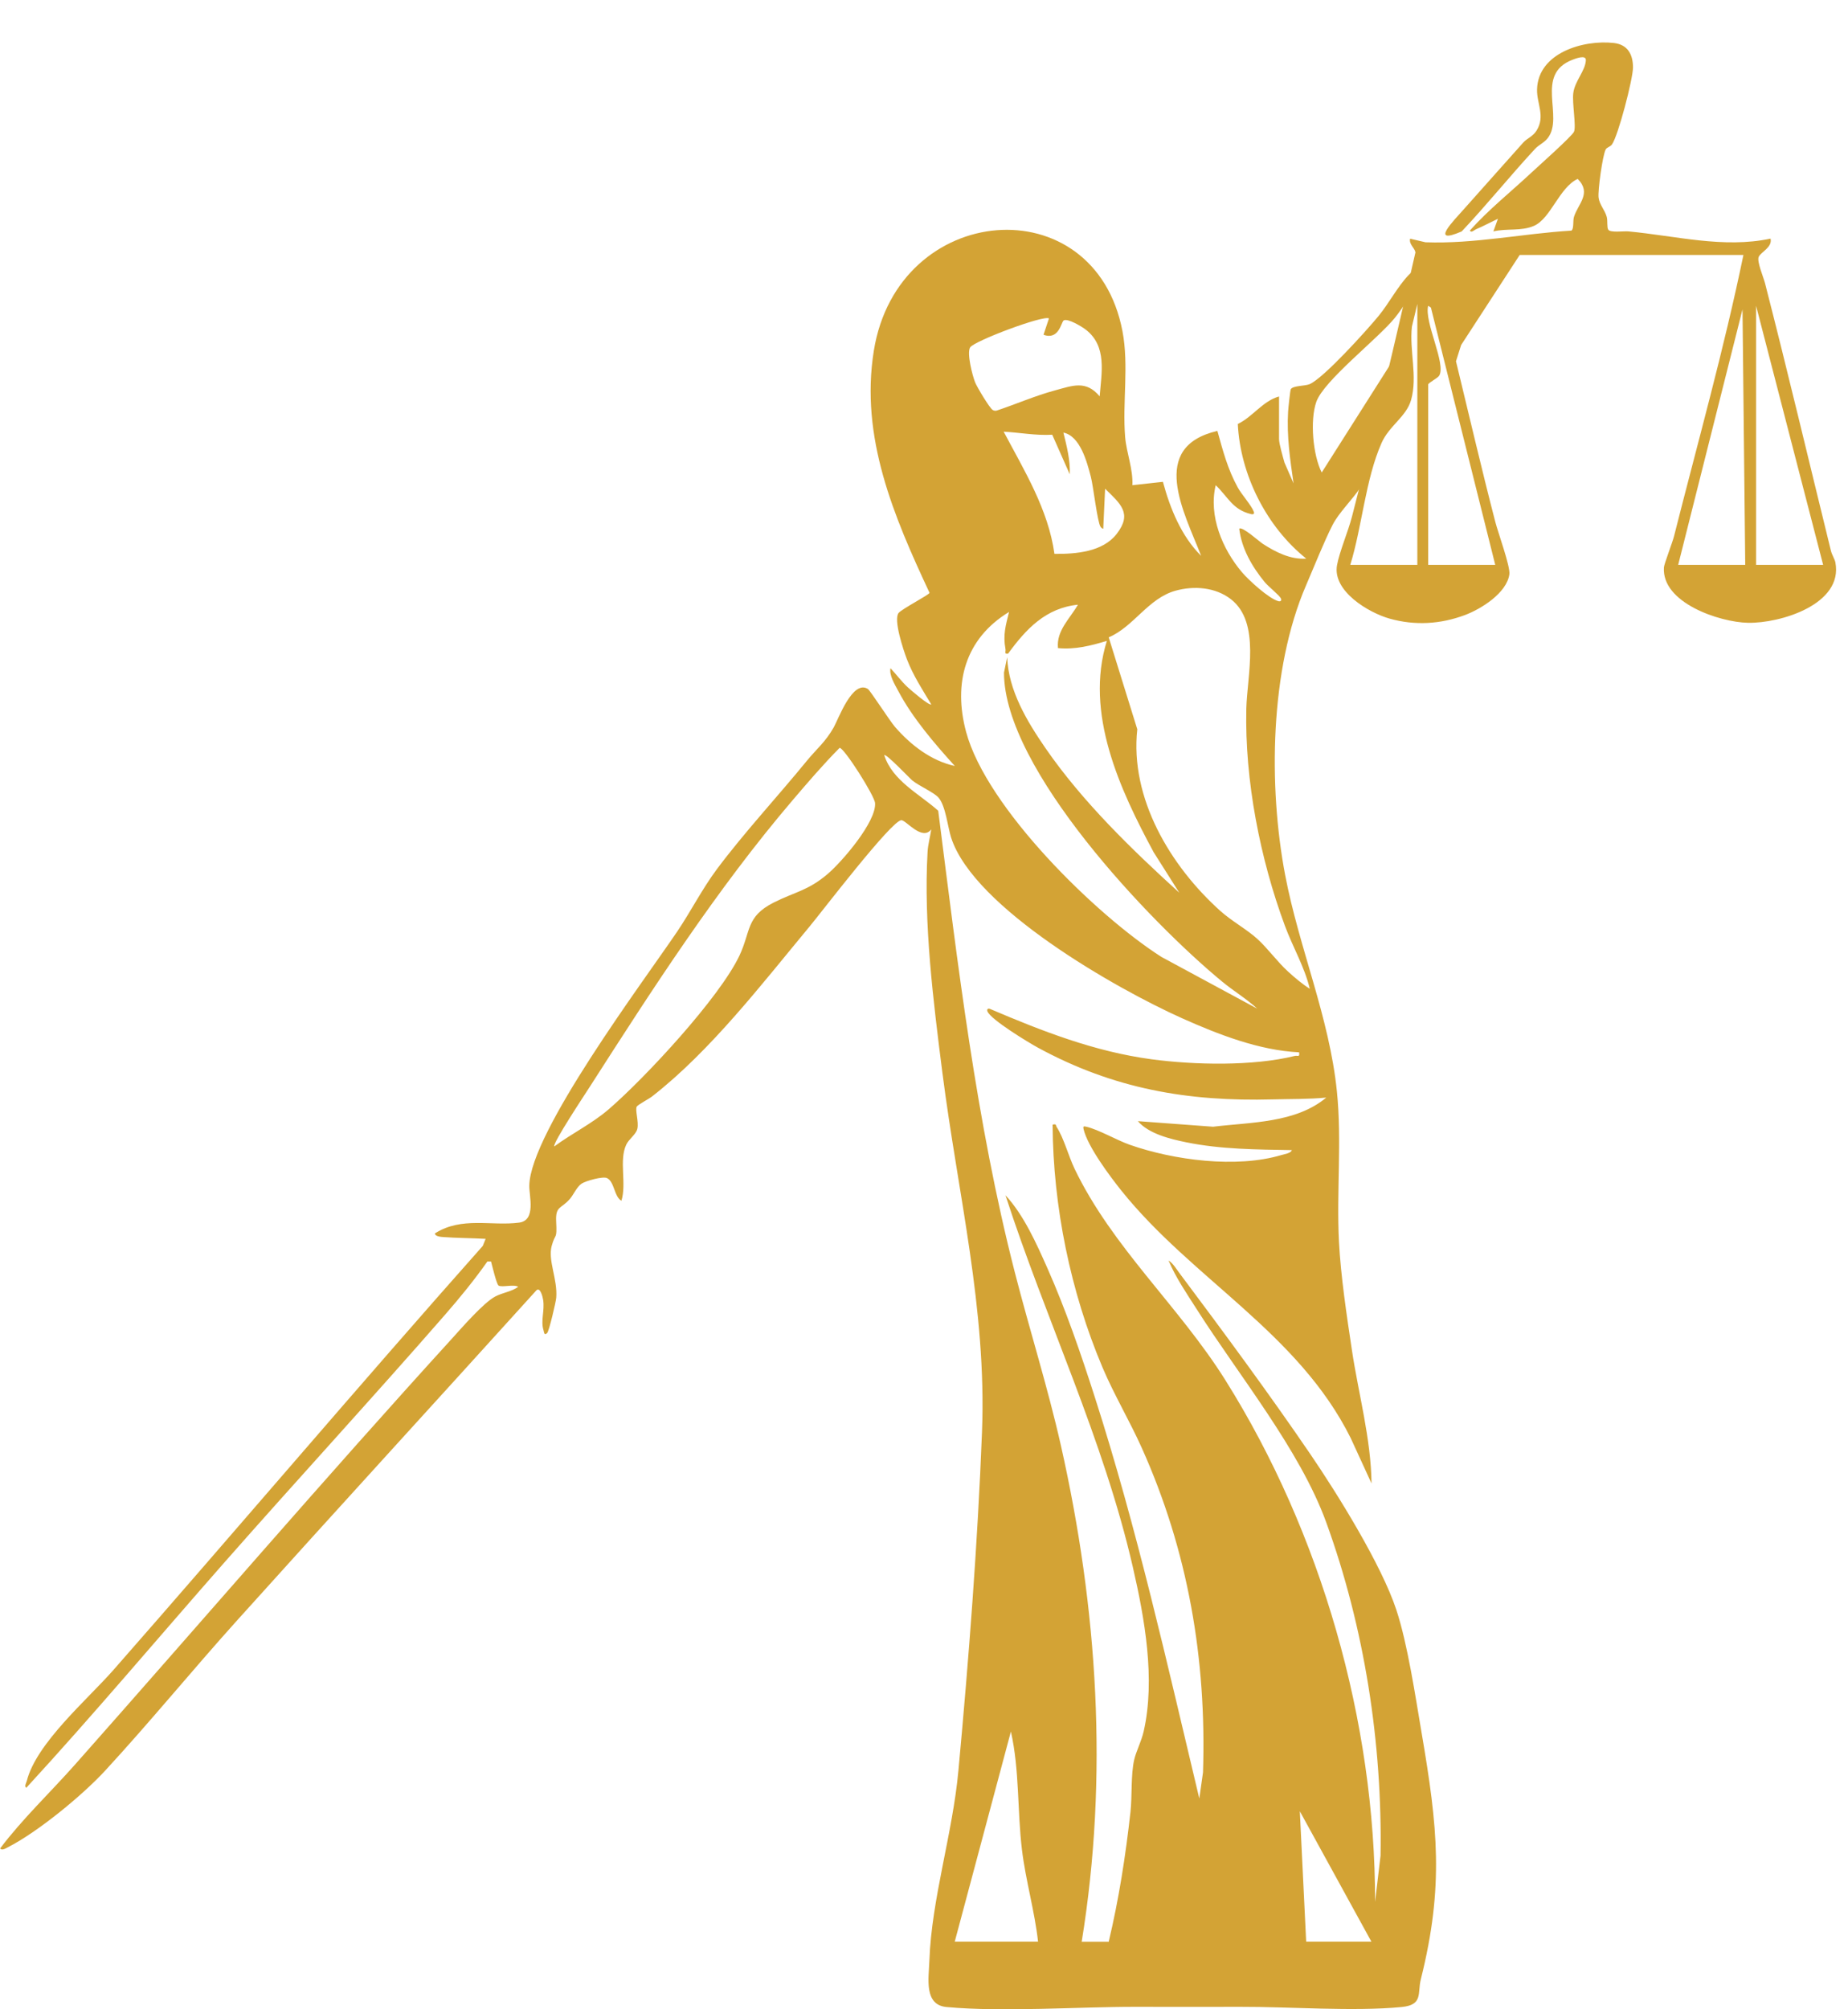 <svg width="46" height="50" viewBox="0 0 46 50" fill="none" xmlns="http://www.w3.org/2000/svg">
<g clip-path="url(#clip0_2_66)">
<path d="M27.598 48.318C27.851 47.257 28.018 46.18 28.139 45.094C28.183 44.694 28.146 44.165 28.232 43.79C28.283 43.572 28.411 43.337 28.469 43.08C28.763 41.782 28.493 40.275 28.198 38.994C27.465 35.804 26.033 32.841 25.028 29.743C25.485 30.237 25.798 30.942 26.073 31.561C26.527 32.584 26.907 33.692 27.249 34.758C28.303 38.035 29.054 41.41 29.853 44.755L29.945 44.104C30.036 41.284 29.572 38.592 28.418 36.024C28.114 35.348 27.732 34.709 27.442 34.025C26.647 32.143 26.214 30.031 26.201 27.986C26.306 27.963 26.273 27.999 26.302 28.044C26.484 28.327 26.596 28.767 26.748 29.084C27.69 31.045 29.344 32.498 30.503 34.346C32.884 38.141 34.234 42.836 34.228 47.326L34.364 46.178C34.411 43.385 33.965 40.503 33.011 37.88C32.352 36.072 30.839 34.231 29.789 32.58C29.54 32.189 29.267 31.794 29.087 31.367C29.196 31.435 29.273 31.566 29.349 31.668C30.439 33.124 31.602 34.696 32.623 36.195C33.3 37.188 34.388 38.942 34.757 40.059C35.04 40.916 35.231 42.211 35.387 43.125C35.784 45.454 35.948 46.933 35.367 49.253C35.279 49.601 35.431 49.892 34.885 49.944C33.682 50.059 32.115 49.935 30.867 49.939C30.018 49.941 29.151 49.941 28.301 49.939C26.822 49.936 24.992 50.074 23.562 49.944C22.994 49.892 23.118 49.232 23.134 48.79C23.188 47.251 23.711 45.644 23.857 44.057C24.115 41.266 24.335 38.429 24.444 35.628C24.562 32.573 23.843 29.712 23.458 26.695C23.233 24.933 22.987 22.972 23.089 21.2C23.099 21.018 23.154 20.819 23.181 20.638C22.952 20.937 22.555 20.41 22.437 20.41C22.196 20.41 20.445 22.704 20.158 23.048C18.972 24.476 17.694 26.144 16.232 27.284C16.153 27.346 15.882 27.487 15.851 27.536C15.802 27.614 15.906 27.915 15.865 28.09C15.833 28.23 15.654 28.342 15.587 28.487C15.404 28.879 15.602 29.456 15.468 29.88C15.285 29.778 15.296 29.401 15.107 29.315C15.004 29.268 14.583 29.384 14.479 29.453C14.357 29.533 14.283 29.721 14.185 29.835C13.966 30.088 13.824 30.003 13.844 30.4C13.868 30.871 13.823 30.667 13.732 31.006C13.635 31.366 13.882 31.835 13.846 32.291C13.837 32.404 13.666 33.126 13.62 33.171C13.544 33.246 13.545 33.153 13.53 33.105C13.453 32.865 13.562 32.621 13.52 32.348C13.51 32.279 13.447 32.013 13.35 32.111C10.866 34.857 8.364 37.587 5.887 40.339C4.786 41.562 3.735 42.85 2.619 44.06C2.049 44.678 0.943 45.587 0.198 45.967C0.149 45.992 0.047 46.06 0.003 45.997C0.57 45.249 1.254 44.603 1.875 43.902C5.003 40.372 8.079 36.79 11.254 33.306C11.503 33.032 12.037 32.416 12.329 32.262C12.506 32.168 12.736 32.141 12.899 32.022C12.79 31.952 12.496 32.043 12.411 31.991C12.36 31.96 12.25 31.491 12.223 31.392L12.133 31.39C11.807 31.852 11.446 32.295 11.074 32.721C9.263 34.798 7.391 36.829 5.571 38.897C3.932 40.76 2.336 42.66 0.656 44.487C0.597 44.458 0.655 44.364 0.667 44.317C0.906 43.375 2.176 42.293 2.822 41.558C5.898 38.054 8.919 34.493 12.017 31.004L12.088 30.828C11.739 30.808 11.375 30.809 11.028 30.783C10.976 30.779 10.826 30.768 10.825 30.693C11.492 30.267 12.236 30.516 12.924 30.424C13.35 30.367 13.169 29.756 13.175 29.503C13.199 28.178 16.008 24.436 16.859 23.178C17.199 22.674 17.477 22.123 17.84 21.635C18.515 20.729 19.365 19.813 20.09 18.925C20.334 18.628 20.547 18.464 20.753 18.1C20.869 17.894 21.221 16.908 21.602 17.144C21.66 17.18 22.152 17.945 22.28 18.091C22.668 18.537 23.175 18.932 23.767 19.061C23.263 18.504 22.714 17.866 22.361 17.198C22.274 17.034 22.128 16.802 22.166 16.628C22.312 16.784 22.436 16.954 22.594 17.101C22.659 17.162 23.133 17.572 23.181 17.528C22.96 17.162 22.726 16.802 22.573 16.401C22.49 16.184 22.232 15.415 22.369 15.252C22.455 15.15 23.134 14.798 23.138 14.752C22.251 12.855 21.404 10.882 21.751 8.728C22.35 5.01 27.245 4.611 27.94 8.24C28.104 9.097 27.936 10.018 28.007 10.879C28.039 11.262 28.208 11.678 28.187 12.074L28.947 11.99C29.126 12.652 29.406 13.346 29.899 13.832C29.475 12.746 28.58 11.123 30.303 10.723C30.442 11.223 30.559 11.675 30.811 12.132C30.908 12.309 31.142 12.565 31.207 12.728C31.231 12.787 31.202 12.806 31.143 12.793C30.682 12.687 30.568 12.365 30.261 12.074C30.078 12.836 30.428 13.665 30.914 14.239C31.084 14.439 31.576 14.889 31.817 14.959C31.875 14.975 31.908 14.947 31.884 14.892C31.852 14.819 31.561 14.585 31.48 14.485C31.167 14.102 30.907 13.658 30.847 13.157C30.918 13.088 31.345 13.477 31.437 13.535C31.756 13.74 32.122 13.928 32.515 13.901C31.524 13.11 30.873 11.812 30.811 10.551C31.182 10.373 31.435 9.976 31.838 9.866V10.925C31.838 11.048 31.935 11.373 31.973 11.512L32.199 12.029C32.113 11.439 32.027 10.848 32.063 10.247C32.067 10.163 32.115 9.707 32.131 9.683C32.188 9.595 32.482 9.607 32.595 9.561C32.943 9.417 34.036 8.204 34.319 7.858C34.577 7.542 34.792 7.126 35.064 6.844C35.108 6.798 35.399 6.52 35.447 6.575C35.457 6.651 35.437 6.719 35.416 6.791C35.352 7.024 34.894 7.694 34.725 7.904C34.3 8.431 32.952 9.469 32.765 10.001C32.605 10.457 32.679 11.324 32.9 11.758L34.817 8.739C34.928 8.723 34.913 8.746 34.902 8.846C34.813 9.636 34.289 11.483 33.861 12.134C33.66 12.439 33.325 12.757 33.169 13.065C32.959 13.475 32.702 14.122 32.509 14.569C31.609 16.654 31.569 19.565 31.99 21.776C32.335 23.587 33.091 25.314 33.278 27.16C33.404 28.4 33.266 29.654 33.329 30.896C33.373 31.751 33.523 32.742 33.651 33.594C33.817 34.699 34.125 35.791 34.14 36.915L33.622 35.787C32.32 33.168 29.684 31.834 27.917 29.633C27.628 29.272 27.074 28.533 26.972 28.098C26.957 28.032 26.968 28.021 27.034 28.036C27.353 28.111 27.789 28.369 28.119 28.486C29.212 28.87 30.775 29.077 31.895 28.743C31.966 28.721 32.134 28.699 32.156 28.62C31.283 28.605 30.388 28.601 29.531 28.426C29.128 28.344 28.596 28.215 28.323 27.899L30.195 28.038C31.136 27.923 32.25 27.95 33.013 27.313C32.57 27.355 32.128 27.346 31.683 27.358C29.562 27.415 27.723 27.095 25.842 26.074C25.602 25.944 24.671 25.379 24.581 25.171C24.558 25.118 24.588 25.085 24.645 25.107C25.948 25.662 27.251 26.171 28.668 26.36C29.732 26.502 31.184 26.534 32.227 26.277C32.303 26.258 32.358 26.321 32.336 26.186C31.343 26.139 30.323 25.741 29.42 25.337C27.79 24.607 24.242 22.594 23.676 20.846C23.592 20.586 23.541 20.06 23.364 19.851C23.253 19.72 22.878 19.559 22.71 19.422C22.646 19.371 22.052 18.741 22.01 18.792C22.218 19.434 22.882 19.752 23.354 20.175C23.843 24.013 24.299 27.91 25.26 31.659C25.629 33.098 26.079 34.515 26.407 35.968C27.321 40.023 27.596 44.2 26.925 48.321H27.602L27.598 48.318ZM26.11 7.925C25.99 7.831 24.245 8.486 24.148 8.645C24.061 8.789 24.205 9.344 24.272 9.514C24.317 9.627 24.636 10.163 24.713 10.204C24.746 10.221 24.777 10.227 24.813 10.216C25.288 10.058 25.773 9.846 26.256 9.716C26.701 9.596 27.03 9.454 27.373 9.863C27.419 9.272 27.56 8.615 27.027 8.203C26.933 8.13 26.576 7.912 26.476 7.975C26.415 8.014 26.36 8.473 25.975 8.33L26.11 7.925ZM26.192 10.818C25.782 10.842 25.378 10.763 24.983 10.742C25.495 11.708 26.094 12.679 26.247 13.783C26.779 13.788 27.449 13.736 27.797 13.285C28.192 12.774 27.89 12.537 27.508 12.162L27.462 13.154C27.452 13.169 27.407 13.128 27.395 13.11C27.314 12.989 27.217 12.111 27.153 11.864C27.056 11.493 26.888 10.85 26.47 10.765C26.552 11.094 26.645 11.466 26.628 11.802L26.192 10.818ZM32.603 24.605C32.473 24.061 32.178 23.564 31.984 23.039C31.366 21.373 30.983 19.42 31.023 17.638C31.042 16.817 31.386 15.493 30.642 14.913C30.254 14.611 29.721 14.571 29.258 14.7C28.579 14.89 28.22 15.596 27.598 15.86L28.309 18.147C28.122 19.865 29.132 21.549 30.373 22.665C30.655 22.919 31.038 23.128 31.297 23.364C31.557 23.6 31.791 23.93 32.062 24.177C32.222 24.323 32.419 24.491 32.603 24.605ZM26.831 15.048C26.029 15.129 25.539 15.655 25.094 16.264C24.985 16.283 25.041 16.213 25.028 16.151C24.963 15.797 25.032 15.57 25.117 15.228C24.02 15.894 23.723 17.006 24.048 18.213C24.555 20.099 27.277 22.77 28.909 23.812L31.295 25.1C31.023 24.85 30.702 24.659 30.417 24.423C28.627 22.948 24.99 19.135 24.991 16.738L25.071 16.354C25.099 17.182 25.569 17.957 26.027 18.622C26.943 19.949 28.168 21.135 29.355 22.215L28.717 21.208C27.875 19.649 26.992 17.744 27.552 15.948C27.148 16.069 26.763 16.168 26.335 16.128C26.29 15.694 26.635 15.392 26.831 15.048ZM13.799 28.527C14.239 28.202 14.735 27.963 15.152 27.604C16.058 26.822 17.91 24.829 18.406 23.78C18.692 23.173 18.566 22.811 19.254 22.462C19.785 22.193 20.115 22.166 20.608 21.743C20.961 21.441 21.815 20.45 21.782 19.985C21.77 19.8 21.013 18.61 20.9 18.61C20.488 19.025 20.106 19.472 19.727 19.916C17.843 22.125 16.248 24.599 14.681 27.044C14.581 27.201 13.743 28.462 13.798 28.528L13.799 28.527ZM25.839 48.318C25.754 47.553 25.532 46.8 25.439 46.036C25.32 45.059 25.38 44.053 25.163 43.088L23.765 48.318H25.84L25.839 48.318ZM34.137 48.318L32.355 45.072L32.513 48.318H34.137Z" fill="#D3A335"/>
</g>
<g clip-path="url(#clip1_2_66)">
<path d="M37.827 6.346L36.37 8.586L36.242 8.99C36.567 10.324 36.877 11.664 37.222 12.992C37.292 13.263 37.597 14.097 37.571 14.291C37.506 14.756 36.868 15.155 36.463 15.306C35.854 15.533 35.222 15.571 34.593 15.395C34.07 15.249 33.163 14.711 33.281 14.063C33.342 13.728 33.558 13.225 33.653 12.856C34.216 10.677 34.739 8.468 35.233 6.28C35.211 6.163 35.068 6.08 35.1 5.94L35.483 6.029C36.703 6.073 37.902 5.812 39.115 5.739C39.182 5.692 39.148 5.497 39.179 5.397C39.28 5.073 39.627 4.808 39.271 4.452C38.813 4.666 38.602 5.437 38.184 5.62C37.862 5.76 37.507 5.678 37.173 5.759L37.286 5.444C37.105 5.529 36.922 5.629 36.737 5.707C36.696 5.724 36.622 5.805 36.587 5.737C37.057 5.212 37.609 4.774 38.121 4.295C38.289 4.138 39.127 3.393 39.179 3.279C39.24 3.146 39.129 2.562 39.162 2.314C39.202 2.012 39.461 1.765 39.475 1.499C39.482 1.353 39.21 1.461 39.145 1.486C38.186 1.851 38.941 2.903 38.526 3.437C38.436 3.553 38.303 3.604 38.209 3.706C37.587 4.376 37.012 5.095 36.384 5.759C35.559 6.115 36.205 5.471 36.428 5.217C36.922 4.66 37.421 4.105 37.916 3.548C38.013 3.439 38.152 3.402 38.248 3.249C38.471 2.891 38.251 2.579 38.26 2.225C38.284 1.313 39.417 0.984 40.172 1.07C40.512 1.109 40.648 1.349 40.648 1.679C40.648 1.962 40.281 3.375 40.125 3.594C40.081 3.655 39.998 3.665 39.969 3.719C39.891 3.864 39.769 4.744 39.792 4.92C39.815 5.096 39.945 5.221 39.994 5.394C40.021 5.491 39.994 5.659 40.033 5.716C40.087 5.796 40.414 5.748 40.532 5.758C41.702 5.867 42.902 6.187 44.072 5.938C44.123 6.152 43.834 6.27 43.778 6.39C43.726 6.504 43.893 6.888 43.934 7.046C44.502 9.257 45.029 11.485 45.574 13.702C45.599 13.807 45.669 13.911 45.686 13.995C45.886 15.042 44.31 15.515 43.507 15.498C42.804 15.483 41.358 15.002 41.418 14.118C41.424 14.031 41.629 13.505 41.67 13.342C42.259 11.013 42.911 8.696 43.397 6.344H37.827V6.346ZM35.28 14.056V7.564L35.145 8.128C35.079 8.73 35.291 9.369 35.124 9.955C35.005 10.37 34.578 10.595 34.389 11.024C33.989 11.928 33.904 13.107 33.611 14.056H35.28ZM37.219 14.056L35.618 7.654L35.55 7.609C35.446 8.011 36.002 9.055 35.824 9.348C35.784 9.414 35.55 9.526 35.55 9.57V14.056H37.219ZM45.381 14.056L43.712 7.609V14.056H45.381ZM43.442 14.056L43.374 7.699L41.773 14.056H43.442Z" fill="#D3A335"/>
</g>
<defs>
<clipPath id="clip0_2_66">
<rect width="35.938" height="44.531" fill="white" transform="translate(0 5.469)"/>
</clipPath>
<clipPath id="clip1_2_66">
<rect width="12.5" height="14.844" fill="white" transform="translate(33.203 0.781)"/>
</clipPath>
</defs>
</svg>
